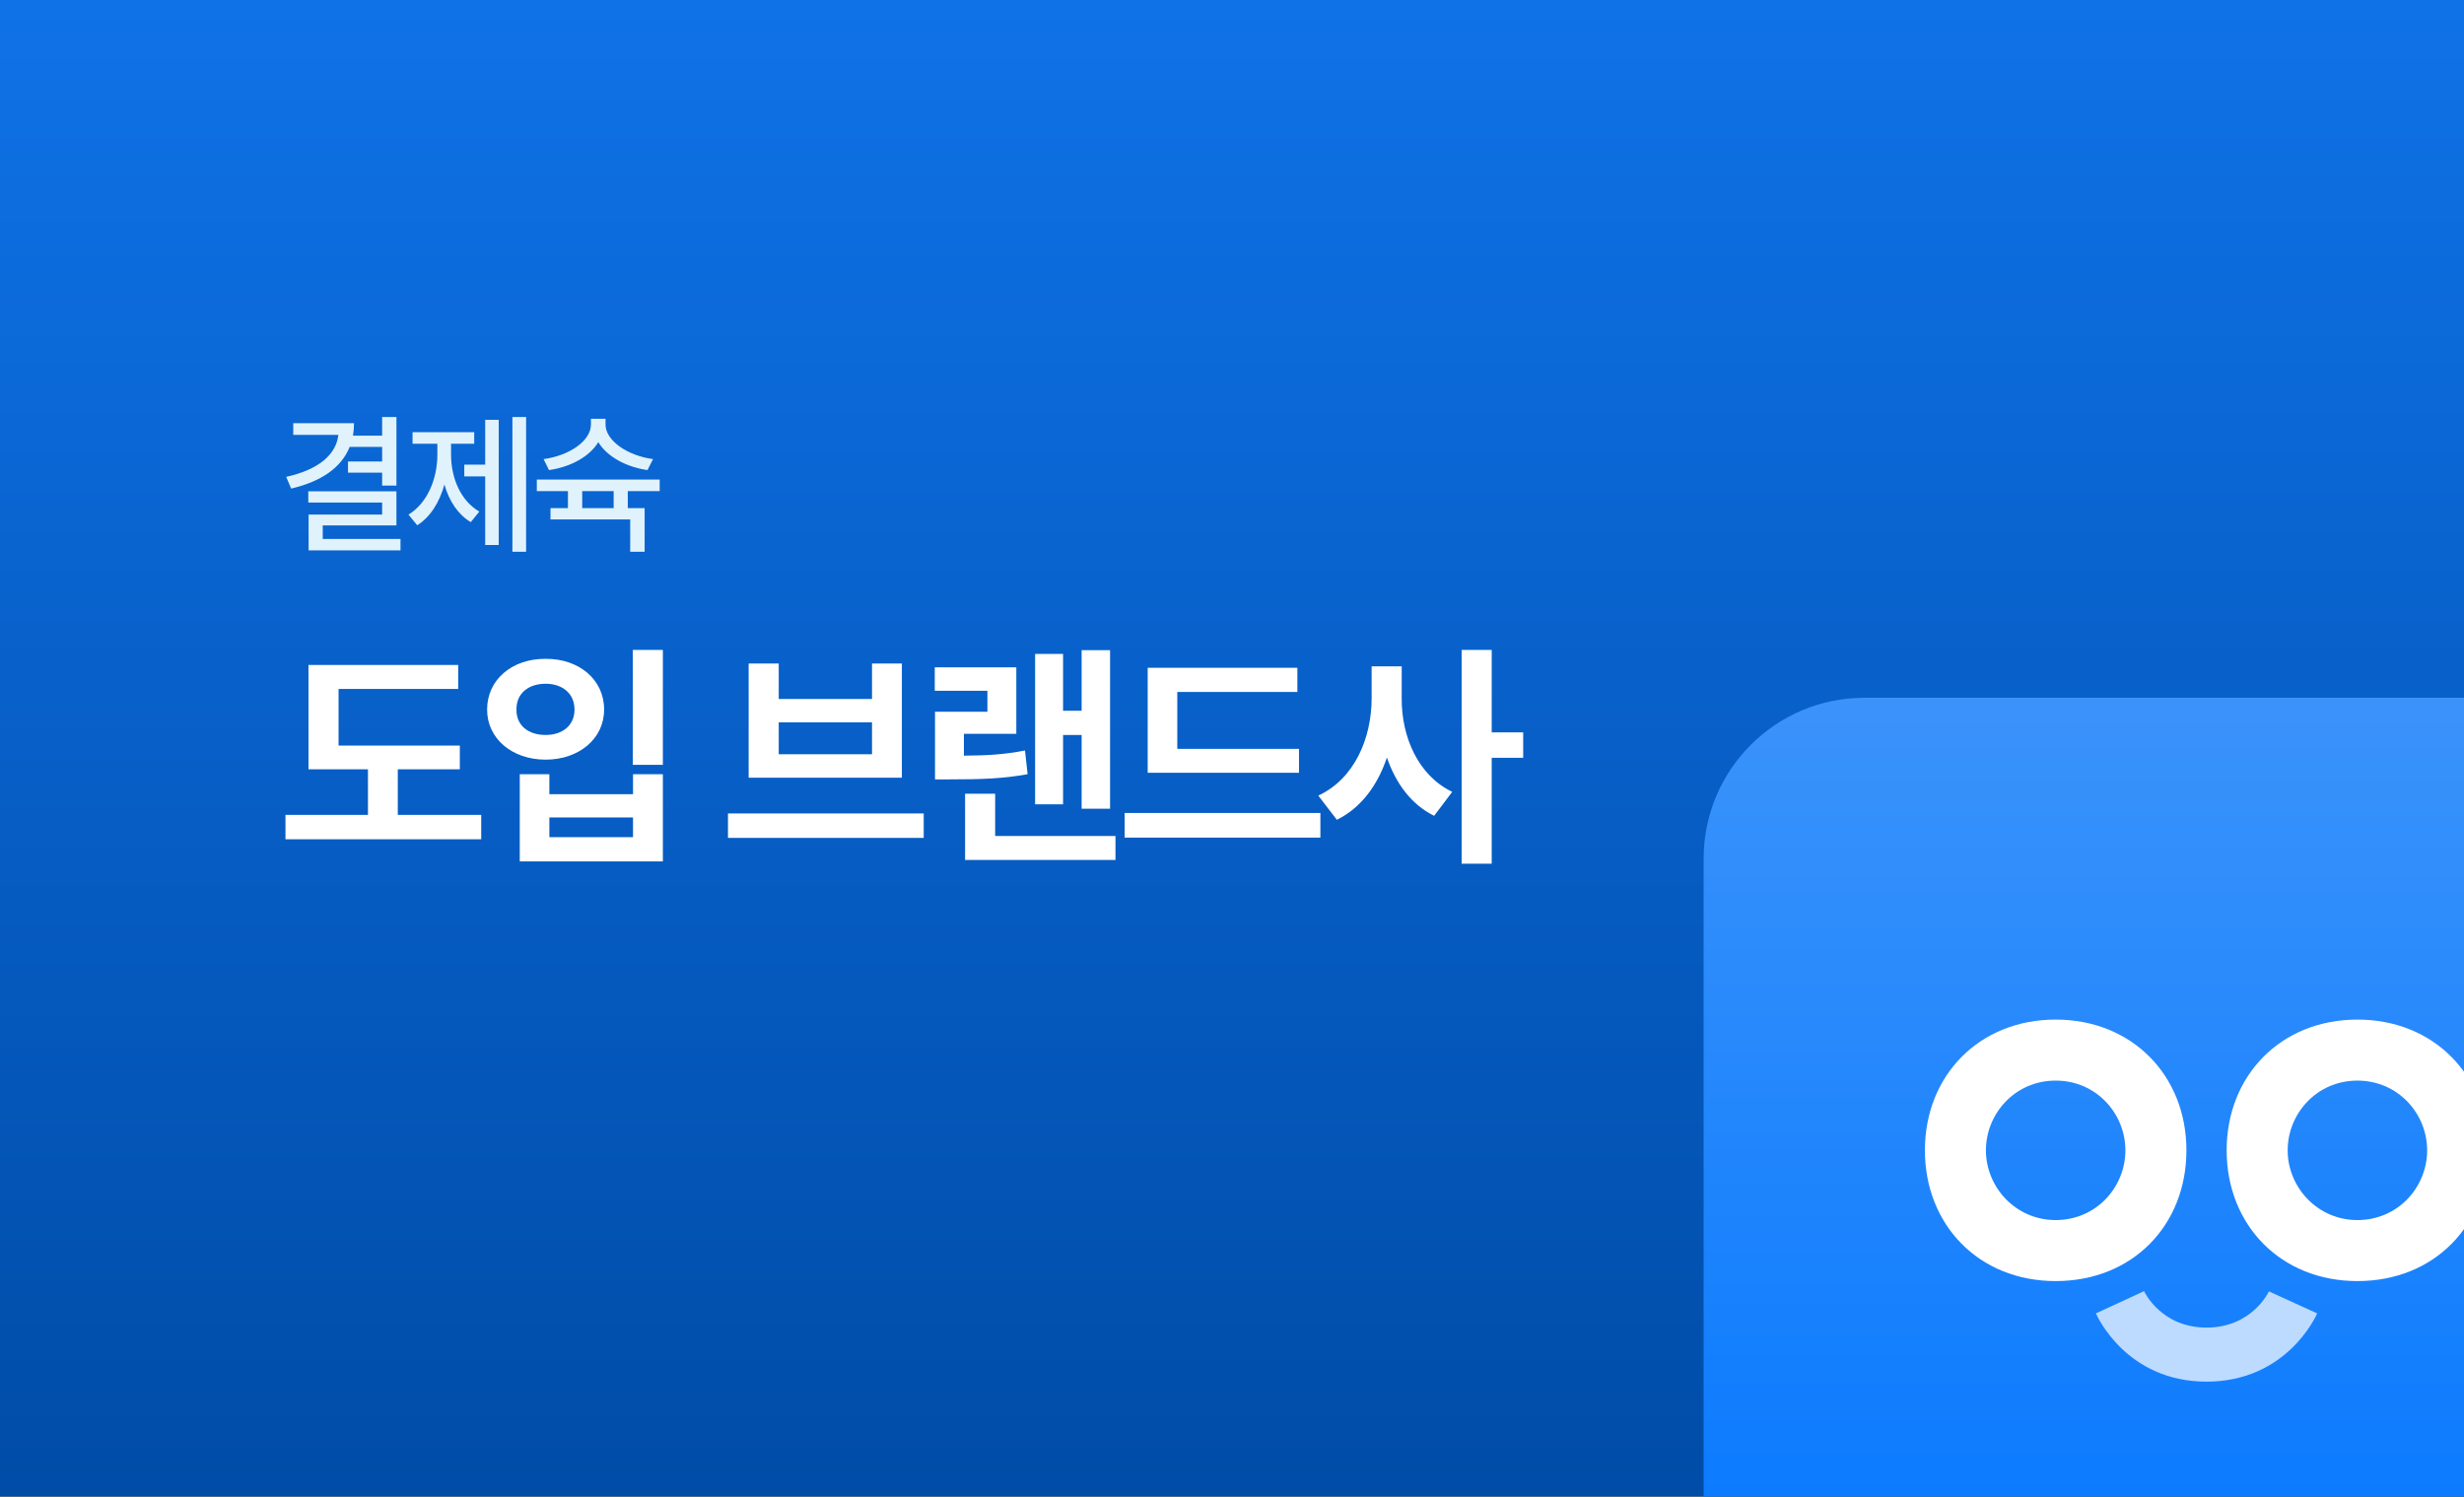 <svg width="512" height="311" viewBox="0 0 512 311" fill="none" xmlns="http://www.w3.org/2000/svg">
<rect x="0" y="0" width="512" height="311" fill="#333333" stroke="none"/>
<g clip-path="url(#clip0_134_2479)">
<rect width="512" height="311" fill="url(#paint0_linear_134_2479)"/>
<g clip-path="url(#clip1_134_2479)">
<path d="M529.56 145H387.44C368.972 145 354 159.972 354 178.44V320.56C354 339.028 368.972 354 387.44 354H529.56C548.028 354 563 339.028 563 320.56V178.44C563 159.972 548.028 145 529.56 145Z" fill="url(#paint1_linear_134_2479)"/>
<path d="M445.521 268.31L435.51 272.934C435.766 273.51 441.871 287.12 458.5 287.12C475.129 287.12 481.251 273.51 481.49 272.934L471.462 268.362C471.342 268.607 467.863 275.883 458.5 275.883C449.137 275.883 445.658 268.607 445.521 268.31Z" fill="#BCDBFF"/>
<path d="M399.98 239.05C399.98 223.507 411.264 211.88 427.15 211.88C443.036 211.88 454.32 223.507 454.32 239.05C454.32 254.593 443.154 266.22 427.15 266.22C411.146 266.22 399.98 254.491 399.98 239.05ZM427.15 253.541C435.632 253.541 441.641 246.66 441.641 239.05C441.641 231.44 435.615 224.559 427.15 224.559C418.685 224.559 412.659 231.44 412.659 239.05C412.659 246.66 418.786 253.541 427.15 253.541Z" fill="white"/>
<path d="M462.68 239.05C462.68 223.507 473.964 211.88 489.85 211.88C505.736 211.88 517.02 223.507 517.02 239.05C517.02 254.593 505.854 266.22 489.85 266.22C473.846 266.22 462.68 254.491 462.68 239.05ZM489.85 253.541C498.332 253.541 504.341 246.66 504.341 239.05C504.341 231.44 498.315 224.559 489.85 224.559C481.385 224.559 475.359 231.44 475.359 239.05C475.359 246.66 481.486 253.541 489.85 253.541Z" fill="white"/>
</g>
<path d="M82.375 86.656V100.906H79.406V98.219H72.312V95.906H79.406V92.875H72.656C70.922 97.219 66.703 100.078 60.5 101.531L59.469 99.094C66.188 97.609 69.828 94.5 70.312 90.375H60.938V87.938H73.562C73.562 88.844 73.484 89.703 73.344 90.531H79.406V86.656H82.375ZM82.375 102.094V109.188H67.062V112H83.219V114.375H64.125V106.938H79.406V104.438H64.062V102.094H82.375ZM109.319 86.656V114.656H106.475V86.656H109.319ZM103.631 87.25V113.25H100.819V99H96.475V96.562H100.819V87.25H103.631ZM93.725 94.469C93.725 99.25 95.662 104.031 99.6 106.312L97.819 108.5C95.147 106.906 93.303 104.078 92.35 100.688C91.334 104.344 89.428 107.453 86.694 109.156L84.881 106.938C88.85 104.531 90.881 99.438 90.881 94.469V92.219H85.725V89.812H98.537V92.219H93.725V94.469ZM125.825 88.219C125.825 91.531 130.325 94.688 135.7 95.406L134.544 97.688C130.075 97.047 126.122 94.875 124.325 91.875C122.513 94.891 118.559 97.047 114.075 97.688L112.95 95.406C118.325 94.688 122.794 91.594 122.794 88.219V87.031H125.825V88.219ZM137.075 99.656V102.062H130.45V105.594H133.95V114.656H130.95V107.938H114.388V105.594H118.013V102.062H111.544V99.656H137.075ZM120.981 105.594H127.513V102.062H120.981V105.594Z" fill="#E0F2FC"/>
<path d="M95.549 154.932V159.863H82.658V169.336H99.992V174.414H59.318V169.336H76.457V159.863H64.103V138.184H95.207V143.164H70.353V154.932H95.549ZM137.738 135.059V158.936H131.488V135.059H137.738ZM114.154 160.889V165.039H131.537V160.889H137.738V179.004H108.002V160.889H114.154ZM114.154 173.975H131.537V169.873H114.154V173.975ZM113.373 136.914C120.307 136.865 125.531 141.211 125.531 147.461C125.531 153.516 120.307 157.861 113.373 157.861C106.439 157.861 101.215 153.516 101.215 147.461C101.215 141.211 106.439 136.865 113.373 136.914ZM113.373 142.09C109.809 142.09 107.27 144.092 107.318 147.461C107.27 150.781 109.809 152.734 113.373 152.734C116.84 152.734 119.379 150.781 119.379 147.461C119.379 144.092 116.84 142.09 113.373 142.09ZM191.941 169.043V174.121H151.268V169.043H191.941ZM161.814 137.891V145.264H181.199V137.891H187.4V161.621H155.564V137.891H161.814ZM161.814 156.738H181.199V150.098H161.814V156.738ZM230.664 135.107V168.066H224.756V152.734H220.898V167.139H215.088V135.889H220.898V147.705H224.756V135.107H230.664ZM231.787 173.73V178.711H200.537V164.941H206.787V173.73H231.787ZM211.182 138.672V152.49H200.293V157.031C205.151 157.007 208.765 156.787 212.988 155.957L213.525 160.889C208.35 161.816 203.955 161.963 197.363 161.963H194.287V147.9H205.176V143.555H194.238V138.672H211.182ZM269.924 155.615V160.596H238.479V138.77H269.582V143.799H244.631V155.615H269.924ZM274.367 168.945V174.072H233.693V168.945H274.367ZM291.264 145.117C291.215 153.076 294.633 161.133 301.762 164.551L298.002 169.531C293.241 167.188 290.043 162.793 288.188 157.422C286.259 163.184 282.816 167.896 277.787 170.361L273.93 165.332C281.449 161.865 285.014 153.369 285.014 145.117V138.477H291.264V145.117ZM309.965 135.059V152.197H316.508V157.471H309.965V179.492H303.715V135.059H309.965Z" fill="white"/>
</g>
<defs>
<linearGradient id="paint0_linear_134_2479" x1="256" y1="0" x2="256" y2="311" gradientUnits="userSpaceOnUse">
<stop stop-color="#0F72E7"/>
<stop offset="1" stop-color="#004CA7"/>
</linearGradient>
<linearGradient id="paint1_linear_134_2479" x1="458.5" y1="145" x2="458.5" y2="354" gradientUnits="userSpaceOnUse">
<stop stop-color="#3B93FA"/>
<stop offset="1" stop-color="#0075FF"/>
</linearGradient>
<clipPath id="clip0_134_2479">
<rect width="512" height="311" fill="white"/>
</clipPath>
<clipPath id="clip1_134_2479">
<rect width="209" height="209" fill="white" transform="translate(354 145)"/>
</clipPath>
</defs>
</svg>

